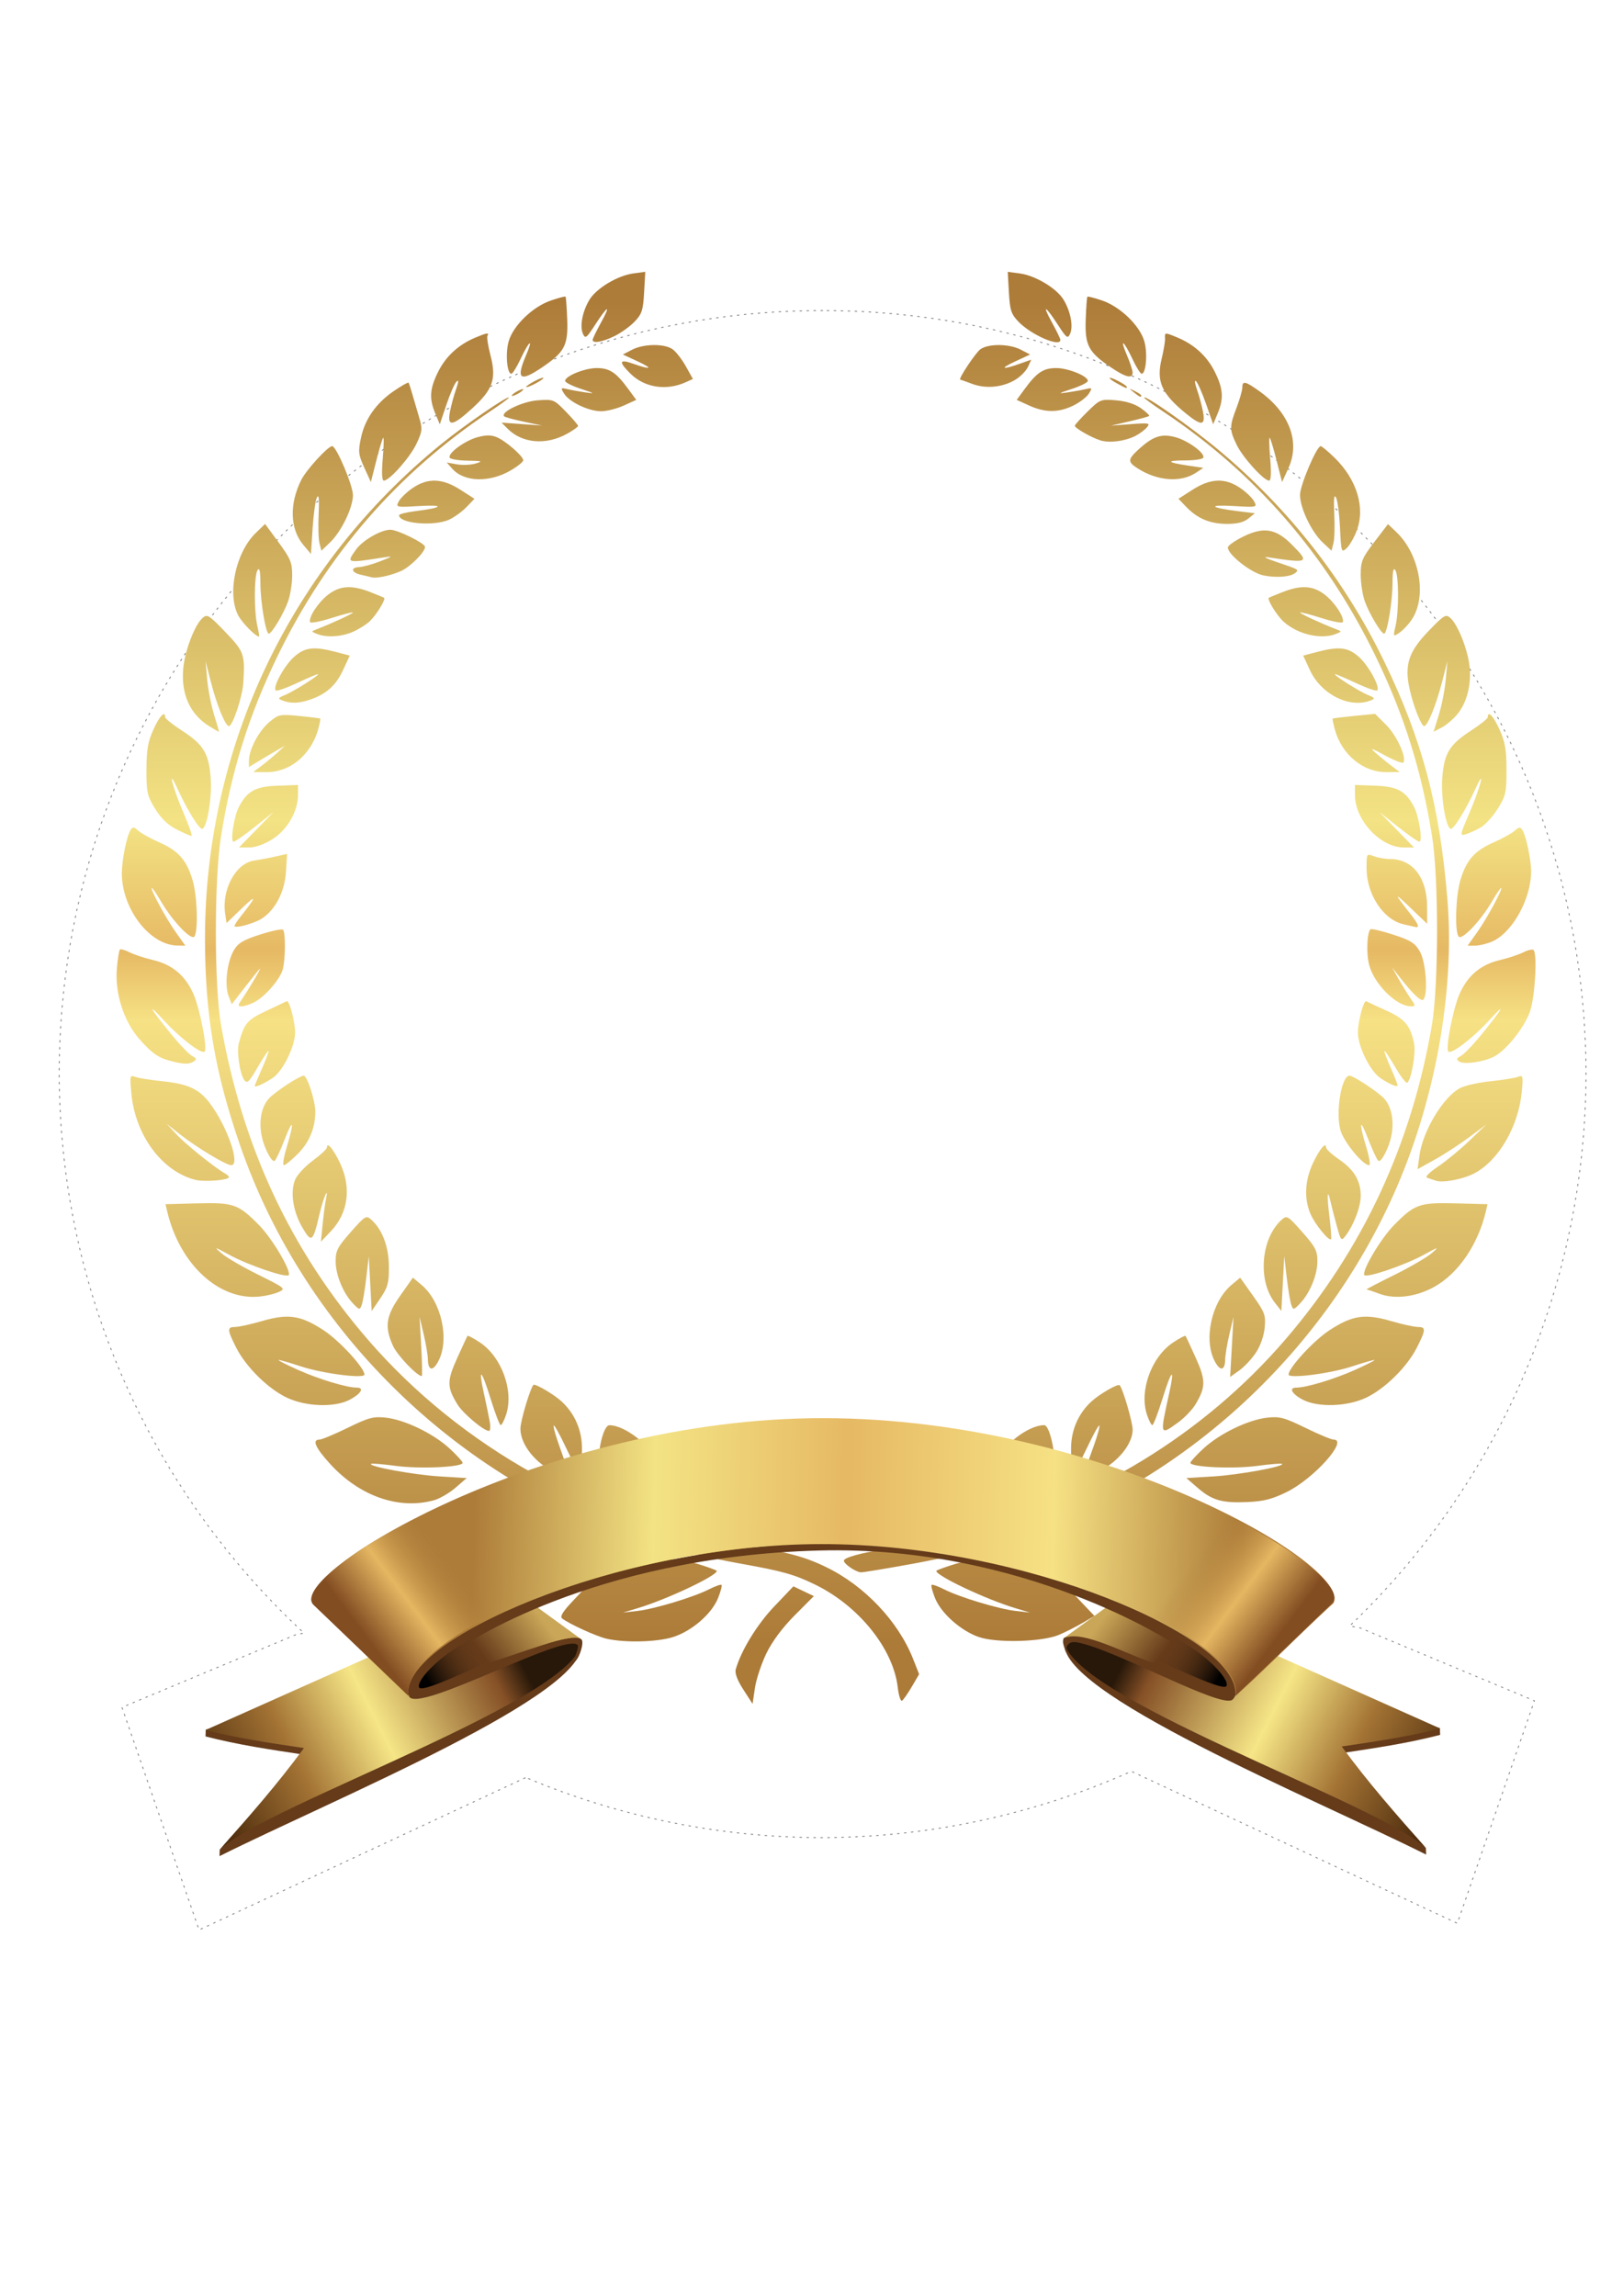 <?xml version="1.0" encoding="UTF-8"?>
<svg width="210mm" height="297mm" version="1.1" viewBox="0 0 744.09 1052.4" xmlns="http://www.w3.org/2000/svg" xmlns:xlink="http://www.w3.org/1999/xlink">
<defs>
<linearGradient id="c">
<stop offset="0"/>
<stop stop-color="#653b1a" stop-opacity="0" offset="1"/>
</linearGradient>
<linearGradient id="d">
<stop stop-color="#653b1a" offset="0"/>
<stop stop-color="#caa758" offset="1"/>
</linearGradient>
<linearGradient id="a">
<stop stop-color="#834d22" offset="0"/>
<stop stop-color="#e5b762" offset=".484"/>
<stop stop-color="#ad7c39" stop-opacity="0" offset="1"/>
</linearGradient>
<linearGradient id="b">
<stop stop-color="#502e0e" offset="0"/>
<stop stop-color="#a37334" offset=".275"/>
<stop stop-color="#f6e687" offset=".54"/>
<stop stop-color="#855026" offset=".909"/>
<stop stop-color="#281809" offset="1"/>
</linearGradient>
<linearGradient id="h" x1="-1175.7" x2="-322.86" y1="900.93" y2="922.36" gradientTransform="matrix(.413 0 0 .413 702.66 337.8)" gradientUnits="userSpaceOnUse">
<stop stop-color="#ad7c39" offset="0"/>
<stop stop-color="#f3e384" offset=".233"/>
<stop stop-color="#e6b964" offset=".484"/>
<stop stop-color="#f6e184" offset=".754"/>
<stop stop-color="#ac7b38" offset="1"/>
</linearGradient>
<linearGradient id="g" x1="-1292" x2="-1191" y1="1002.9" y2="927.1" gradientTransform="matrix(.413 0 0 .413 702.66 337.8)" gradientUnits="userSpaceOnUse" xlink:href="#a"/>
<linearGradient id="f" x1="-101.02" x2="-436.39" y1="1223.1" y2="1052.4" gradientTransform="matrix(-.413 0 0 .413 64.086 337.8)" gradientUnits="userSpaceOnUse" xlink:href="#b"/>
<linearGradient id="e" x1="-551.43" x2="-551.43" y1="-341.92" y2="1143.8" gradientTransform="matrix(.413 0 0 .413 705.52 279.94)" gradientUnits="userSpaceOnUse">
<stop stop-color="#ad7c39" offset="0"/>
<stop stop-color="#f3e384" offset=".387"/>
<stop stop-color="#e6b964" offset=".484"/>
<stop stop-color="#f6e184" offset=".536"/>
<stop stop-color="#ac7b38" offset="1"/>
</linearGradient>
<linearGradient id="n" x1="220.21" x2="245.97" y1="757.15" y2="738.2" gradientUnits="userSpaceOnUse" xlink:href="#d"/>
<linearGradient id="m" x1="196.47" x2="220.72" y1="771.41" y2="756.89" gradientUnits="userSpaceOnUse" xlink:href="#c"/>
<linearGradient id="l" x1="-101.02" x2="-436.39" y1="1223.1" y2="1052.4" gradientTransform="matrix(.413 0 0 .413 690.39 337.08)" gradientUnits="userSpaceOnUse" xlink:href="#b"/>
<linearGradient id="k" x1="220.21" x2="245.97" y1="757.15" y2="738.2" gradientTransform="matrix(-1 0 0 1 754.47 -.714)" gradientUnits="userSpaceOnUse" xlink:href="#d"/>
<linearGradient id="j" x1="-1292" x2="-1191" y1="1002.9" y2="927.1" gradientTransform="matrix(-.413 0 0 .413 51.813 337.08)" gradientUnits="userSpaceOnUse" xlink:href="#a"/>
<linearGradient id="i" x1="196.47" x2="220.72" y1="771.41" y2="756.89" gradientTransform="matrix(-1 0 0 1 754.47 -.714)" gradientUnits="userSpaceOnUse" xlink:href="#c"/>
</defs>
<path d="m495.52 748.38 164.63 43.808 0.106 3.081c-15.045 3.892-29.426 5.974-44.471 8.26 8.986 12.287 28.215 32.474 37.95 43.639 0.071 0.837 0.057 1.876 0.095 2.971-52.255-26.156-170.8-74.759-165.66-97.684z" fill="#653b1a" fill-rule="evenodd"/>
<path d="m577.7 755.47 82.599 36.875c-15.045 3.892-30.09 5.974-45.135 8.26 12.157 16.623 25.402 31.616 38.645 46.61-21.175-20.661-167.21-70.19-166.05-96.224 27.636-18.633 61.052-14.291 72.211-14.2z" fill="url(#l)" fill-rule="evenodd"/>
<path d="m531.74 763.75 53.033-43.437-34.85-14.647-62.124 45.204c9.384-3.079 29.14 8.038 43.942 12.879" fill="url(#k)" fill-rule="evenodd"/>
<path d="m377.14 142.36c-193.3 0-350 156.7-350 350 0.166 97.303 40.83 190.15 112.23 256.25l-3.67 0.709-79.803 33.336 9.283 26.788 8.509 24.555 8.942 25.805 8.621 24.878 149.5-69.701-0.25-0.402c43.219 18.332 89.685 27.782 136.63 27.787 48.793-0.149 97.015-10.499 141.57-30.385l149.44 69.67 35.355-102.03-79.803-33.336-4.883-0.943c69.135-65.999 108.27-157.4 108.32-252.98 0-193.3-156.7-350-350-350z" color="#000000" color-rendering="auto" fill="none" image-rendering="auto" shape-rendering="auto" solid-color="#000000" stroke="#808080" stroke-dasharray="0.8,2.4" stroke-linecap="round" stroke-linejoin="round" stroke-width=".4" style="isolation:auto;mix-blend-mode:normal"/>
<path d="m258.95 749.09-164.63 43.808-0.106 3.081c15.045 3.892 29.426 5.974 44.471 8.26-8.986 12.287-28.215 32.474-37.95 43.639-0.071 0.837-0.057 1.876-0.095 2.971 52.255-26.156 170.8-74.759 165.66-97.684z" fill="#653b1a" fill-rule="evenodd"/>
<path d="m176.78 756.19-82.599 36.875c15.045 3.892 30.09 5.974 45.135 8.26-12.157 16.623-25.402 31.616-38.645 46.61 21.175-20.661 167.21-70.19 166.05-96.224-27.636-18.633-61.052-14.291-72.211-14.2z" fill="url(#f)" fill-rule="evenodd"/>
<path d="m222.74 764.47-53.033-43.437 34.85-14.647 62.124 45.204c-9.384-3.079-29.14 8.038-43.942 12.879" fill="url(#n)" fill-rule="evenodd"/>
<path d="m351.37 757.89c2.679-5.507 7.349-11.781 12.97-17.422l8.784-8.816-4.691-2.237-4.691-2.237-8.773 9.2c-7.897 8.281-15.251 20.305-17.65 28.857-0.495 1.765 0.719 5.003 3.473 9.268l4.234 6.556 1.079-7.282c0.593-4.005 2.962-11.155 5.265-15.889zm66.65 15.306 3.365-5.742-2.743-6.959c-6.834-17.337-22.367-33.71-40.052-42.217-10.461-5.032-17.976-6.948-42.022-10.713-63.786-9.988-125.3-44.207-167.79-93.334-35.518-41.068-57.641-88.414-67.46-144.38-3.155-17.984-3.156-66.786 0-86.487 4.852-30.304 12.861-55.773 26.079-82.933 22.526-46.288 55.02-83.693 96.962-111.62 4.915-3.273 8.937-6.196 8.937-6.496 0-1.384-20.171 12.449-31.115 21.339-68.738 55.834-108.22 138.48-108.21 226.53 0 34.775 4.483 61.223 16.053 94.748 30.01 86.957 102.48 156.48 190.8 183.05 8.374 2.519 25.653 6.449 38.397 8.733 19.668 3.525 24.872 4.981 34.425 9.633 20.056 9.768 35.842 29.352 37.94 47.068 0.45 3.798 1.325 6.593 1.946 6.209 0.62-0.383 2.642-3.281 4.493-6.439zm-109.34-22.811c8.579-2.771 17.648-10.639 20.511-17.796 1.207-3.016 1.929-5.748 1.605-6.072-0.324-0.324-2.881 0.575-5.683 1.999-7.175 3.645-25.047 9.044-32.898 9.939l-6.62 0.754 6.62-1.975c13.342-3.981 36.411-14.84 36.411-17.139 0-0.272-3.936-1.711-8.746-3.197-9.776-3.019-28.138-3.658-36.713-1.277-3.121 0.867-6.945 3.489-9.93 6.81-2.67 2.97-7.599 8.29-10.952 11.821-4.149 4.368-5.63 6.794-4.634 7.59 3.094 2.474 15.581 8.197 20.325 9.315 8.38 1.975 23.366 1.599 30.704-0.771zm176.85-0.982c2.913-1.235 7.759-3.687 10.769-5.451l5.473-3.206-6.135-6.458c-3.374-3.552-8.319-8.888-10.99-11.858-2.985-3.321-6.809-5.944-9.93-6.81-8.575-2.381-26.937-1.742-36.713 1.277-4.81 1.486-8.746 2.924-8.746 3.197 0 2.3 23.069 13.159 36.411 17.139l6.62 1.975-6.62-0.754c-7.851-0.894-25.724-6.294-32.898-9.939-2.801-1.423-5.359-2.323-5.683-1.999-0.324 0.324 0.398 3.057 1.605 6.072 2.77 6.922 11.813 14.959 20.043 17.811 8.204 2.844 29.065 2.278 36.794-0.998zm-230.46-27.227c6.174-2.989 15.506-13.428 12.808-14.327-0.727-0.242-3.592 0.229-6.366 1.047-2.774 0.818-12.79 1.713-22.257 1.988-14.923 0.434-16.068 0.33-8.606-0.782 21.918-3.267 35.749-6.816 35.749-9.174 0-1.614-15.923-9.489-22.996-11.372-9.141-2.434-19.901-2.308-25.066 0.294-2.33 1.174-6.919 4.357-10.196 7.073-3.277 2.716-7.666 5.83-9.753 6.92l-3.795 1.982 4.817 4.678c5.572 5.412 17.998 12.355 25.438 14.214 8.499 2.124 23.128 0.894 30.224-2.542zm288.63-1.851c5.219-2.579 11.762-6.897 14.54-9.595l5.05-4.905-3.795-1.982c-2.087-1.09-6.476-4.204-9.753-6.92-11.663-9.667-19.398-11.252-35.032-7.18-7.823 2.038-23.226 9.455-23.226 11.185 0 2.394 15.219 6.256 35.749 9.072l8.606 1.18-11.916 0.177c-10.878 0.161-18.637-0.651-30.98-3.244l-4.499-0.945 2.513 4.33c5.901 10.17 16.929 14.896 32.814 14.064 8.622-0.452 12.093-1.363 19.93-5.237zm-124.5-3.63c12.448-2.267 29.484-6.184 37.859-8.703 79.762-23.996 146.82-82.961 181.47-159.57 19.183-42.413 28.556-93.226 25.086-135.99-3.477-42.859-11.586-73.368-29.073-109.38-18.084-37.239-43.729-69.961-75.869-96.806-12.344-10.31-34.085-25.572-34.085-23.927 0 0.3 4.022 3.224 8.937 6.496 41.942 27.923 74.436 65.328 96.962 111.62 13.215 27.154 21.219 52.605 26.082 82.933 3.082 19.222 3.04 68.188-0.074 86.487-9.342 54.89-31.874 103.18-67.363 144.38-37.244 43.233-88.684 74.622-145.21 88.608-11.86 2.935-16.372 3.793-38.501 7.33-11.172 1.785-18.537 3.872-18.537 5.252 0 1.489 5.507 5.24 7.821 5.326 1.024 0.038 12.047-1.786 24.495-4.053zm-77.333-15.165c0-0.877-5.016-7.769-12.463-17.124-5.048-6.342-5.084-6.453-0.861-2.648 2.425 2.185 7.141 6.855 10.482 10.379 3.34 3.524 6.296 5.741 6.567 4.927 0.271-0.814-0.212-4.42-1.074-8.012-2.878-11.997-13.176-20.756-27.146-23.088l-5.296-0.884 0.362 10.325c0.199 5.679 0.65 11.639 1.003 13.244 0.78 3.548 8.094 9.33 14.852 11.742 5.035 1.797 13.574 2.513 13.574 1.139zm93.255-3.761c8.588-5.033 9.286-6.443 10.02-20.243l0.662-12.444-5.296 0.873c-15.589 2.569-25.871 12.319-27.834 26.395l-0.923 6.62 9.744-9.569c12.689-12.462 13.269-12.876 6.988-4.995-7.863 9.865-12.47 16.259-12.47 17.309 0 2.01 13.814-0.843 19.109-3.946zm-140.92-17.666c-7.429-13.993-6.384-14.026 3.038-0.097 3.289 4.862 6.334 8.487 6.766 8.055 1.522-1.522 0.762-11.079-1.268-15.944-3.729-8.941-15.836-18.697-23.325-18.796-2.469-0.033-5.075 9.482-5.075 18.527 0 9.545 11.957 19.365 25.606 21.03 0.611 0.075-1.973-5.674-5.743-12.774zm176.89 8.566c7.094-3.7 12.444-10.933 12.444-16.823 0-8.391-2.622-18.556-4.786-18.556-7.287 0-19.084 9.108-23.151 17.875-2.402 5.177-3.493 17.937-1.522 17.811 0.546-0.035 3.024-3.272 5.507-7.194 8.719-13.773 10.86-14.74 4.101-1.853l-6.68 12.736 4.991-0.927c2.745-0.51 6.839-1.891 9.097-3.069zm-272.11-0.962c2.611-0.725 7.049-3.308 9.862-5.741l5.115-4.422-12.51-0.763c-11.666-0.712-32.564-4.54-31.36-5.744 0.295-0.295 5.452 0.126 11.46 0.934 10.97 1.476 30.56 0.571 30.56-1.412 0-0.573-2.723-3.553-6.051-6.62-7.386-6.808-20.479-13.13-29.188-14.094-5.664-0.627-7.837-0.046-17.49 4.675-6.062 2.965-11.871 5.391-12.909 5.391-3.54 0-1.895 3.75 4.909 11.195 13.507 14.779 31.532 21.064 47.602 16.6zm390.98-3.785c12.48-6.144 28.437-24.011 21.444-24.011-1.038 0-6.847-2.426-12.909-5.391-9.652-4.721-11.825-5.302-17.49-4.675-8.709 0.964-21.802 7.286-29.188 14.094-3.328 3.068-6.051 6.047-6.051 6.62 0 1.983 19.589 2.889 30.56 1.412 6.008-0.809 11.166-1.229 11.461-0.934 1.204 1.204-19.694 5.032-31.36 5.744l-12.51 0.763 5.15 4.452c6.679 5.774 11.147 7.055 22.81 6.543 7.504-0.329 11.392-1.322 18.085-4.617zm-329.61-9.777c-0.506-1.639-2.306-6.83-3.999-11.537-1.694-4.707-2.817-8.821-2.495-9.142 0.322-0.322 2.899 4.34 5.728 10.358 5.697 12.121 7.252 12.155 7.234 0.16-0.012-8.357-3.272-15.923-9.246-21.465-3.282-3.044-11.09-7.764-12.843-7.764-1.149 0-6.146 16.41-6.146 20.184 0 7.406 7.206 16.265 16.551 20.347 5.543 2.421 6.268 2.263 5.217-1.14zm247.66-2.139c6.697-4.552 11.274-11.306 11.274-16.639 0-3.438-4.521-18.904-5.957-20.379-0.81-0.831-9.317 4.085-13.032 7.531-5.975 5.542-9.234 13.108-9.246 21.465-0.018 11.995 1.537 11.961 7.234-0.16 2.829-6.019 5.407-10.68 5.728-10.358 0.321 0.322-0.801 4.436-2.495 9.142-5.468 15.194-5.428 14.9-1.892 13.88 1.71-0.493 5.484-2.511 8.386-4.483zm-283.5-20.369c-0.423-2.367-1.612-8.115-2.641-12.773-2.778-12.571-1.185-11.344 3.059 2.357 2.05 6.617 4.128 12.04 4.618 12.051 0.49 0.011 1.606-2.147 2.48-4.796 3.615-10.953-2.054-26.509-12.077-33.142-2.888-1.911-5.419-3.238-5.626-2.949-0.207 0.289-2.339 4.87-4.737 10.18-4.747 10.511-4.726 13.331 0.16 21.256 2.57 4.168 12.045 12.121 14.441 12.121 0.601 0 0.746-1.936 0.323-4.303zm315.57 0.458c2.92-2.115 6.508-5.839 7.973-8.275 4.798-7.978 4.82-11.079 0.151-21.422-2.356-5.219-4.453-9.725-4.66-10.014s-2.739 1.039-5.626 2.949c-10.023 6.633-15.692 22.189-12.077 33.142 0.874 2.649 1.99 4.808 2.48 4.796 0.49-0.011 2.568-5.434 4.618-12.051 4.245-13.701 5.837-14.928 3.059-2.357-4.274 19.341-4.288 19.295 4.083 13.231zm-379.67-10.507c5.204-2.791 6.727-5.508 3.087-5.508-4.569 0-17.276-3.837-26.781-8.087-5.179-2.316-9.254-4.369-9.055-4.562 0.199-0.194 4.83 1.125 10.291 2.93 9.931 3.282 29.129 5.748 29.129 3.742 0-3.104-11.528-15.611-18.721-20.311-10.514-6.87-16.245-7.724-28.278-4.217-5.095 1.485-10.607 2.7-12.247 2.7-3.805 0-3.748 1.226 0.437 9.485 4.515 8.909 14.757 18.982 23.388 23 8.828 4.11 21.928 4.487 28.752 0.828zm465.79-0.828c8.631-4.018 18.873-14.091 23.388-23 4.185-8.259 4.242-9.485 0.437-9.485-1.641 0-7.152-1.215-12.247-2.7-12.033-3.508-17.764-2.653-28.278 4.217-7.192 4.7-18.721 17.207-18.721 20.311 0 2.006 19.198-0.46 29.129-3.742 5.462-1.805 10.093-3.123 10.291-2.93 0.199 0.194-3.876 2.247-9.055 4.562-9.505 4.25-22.212 8.087-26.781 8.087-3.715 0-2.054 2.998 3.115 5.625 6.929 3.521 20.058 3.09 28.723-0.945zm-433.1-23.548-0.754-13.571 1.877 7.944c1.032 4.369 1.903 9.548 1.935 11.507 0.086 5.328 2.304 5.686 4.849 0.783 5.165-9.95 1.352-27.198-7.695-34.811l-4.021-3.384-5.806 8.245c-6.595 9.366-7.295 14.252-3.3 23.048 1.97 4.337 11 13.809 13.165 13.809 0.277 0 0.164-6.107-0.25-13.571zm382.73 2.801c2.05-3.099 3.658-7.7 3.997-11.44 0.516-5.703 0.044-6.992-5.341-14.574l-5.908-8.318-4.021 3.384c-9.047 7.613-12.86 24.861-7.695 34.811 2.545 4.902 4.763 4.544 4.849-0.783 0.032-1.96 0.902-7.138 1.935-11.507l1.877-7.944-0.768 13.774-0.768 13.774 4.207-2.995c2.314-1.647 5.75-5.328 7.637-8.179zm-407.92-34.247 1.159-9.93 0.662 12.578 0.662 12.578 3.972-5.862c3.437-5.071 3.966-7.035 3.923-14.564-0.051-9.081-3.024-16.978-8.085-21.483-2.33-2.073-2.821-1.776-9.409 5.692-6.056 6.864-6.947 8.596-6.922 13.442 0.033 6.289 3.474 14.615 7.987 19.326 2.876 3.002 3.087 3.038 3.965 0.662 0.51-1.38 1.449-6.978 2.087-12.44zm422.04 0c0.638 5.462 1.577 11.06 2.087 12.44 0.877 2.376 1.089 2.34 3.965-0.662 4.513-4.711 7.954-13.037 7.987-19.326 0.026-4.846-0.866-6.577-6.922-13.442-6.588-7.468-7.08-7.765-9.409-5.692-9.557 8.504-11.167 27.87-3.165 38.074l2.975 3.793 0.662-12.557 0.662-12.557zm-462.15 6.482c3.308-1.507 2.996-1.769-9.431-7.927-7.068-3.502-14.639-7.911-16.824-9.798-3.682-3.179-3.411-3.124 3.705 0.758 8.823 4.814 26.552 10.792 27.153 9.156 0.889-2.422-7.79-16.921-13.71-22.905-9.515-9.617-11.611-10.349-28.365-9.91l-14.472 0.379 0.783 3.31c5.741 24.264 23.746 40.889 42.281 39.039 3.002-0.3 6.998-1.246 8.879-2.103zm529.84-2.393c10.991-6.146 19.978-19.31 23.582-34.542l0.783-3.31-14.472-0.379c-16.754-0.439-18.85 0.293-28.365 9.91-5.921 5.984-14.6 20.484-13.71 22.905 0.601 1.636 18.33-4.343 27.153-9.156 7.116-3.882 7.387-3.938 3.705-0.758-2.185 1.886-9.926 6.379-17.203 9.984-7.277 3.605-12.937 6.563-12.578 6.574 0.359 0.011 3.036 0.908 5.949 1.994 7.156 2.667 16.848 1.426 25.157-3.22zm-511.19-33.198c1.816-7.783 4.424-13.689 2.932-6.637-0.385 1.819-1.053 6.882-1.483 11.252l-0.784 7.944 4.589-4.84c7.911-8.344 9.48-19.832 4.244-31.078-2.989-6.419-6.081-10.134-6.081-7.304 0 0.709-2.905 3.422-6.457 6.029-3.551 2.607-7.202 6.54-8.114 8.741-2.334 5.635-0.976 14.627 3.314 21.949 4.232 7.222 4.854 6.742 7.839-6.055zm463.07 1.15c-1.236-10.086-0.981-13.631 0.5-6.954 0.463 2.089 1.74 7.063 2.838 11.054 1.892 6.879 2.1 7.12 4.001 4.634 3.791-4.958 6.954-13.223 6.983-18.245 0.04-6.981-2.924-12.015-9.903-16.817-3.276-2.254-5.957-4.701-5.957-5.437 0-2.874-3.071 0.79-6.081 7.255-3.665 7.872-4.065 16.026-1.131 23.051 1.949 4.665 8.466 12.716 9.476 11.706 0.259-0.259-0.068-4.87-0.727-10.248zm-504.68-17.971c0.358-0.336-0.31-1.148-1.484-1.805-4.827-2.701-18.012-13.283-22.338-17.927l-4.634-4.975 5.958 4.728c7.542 5.984 21.278 14.264 23.671 14.269 4.385 8e-3 -1.892-18.019-9.955-28.59-4.857-6.368-9.95-8.697-21.647-9.896-5.469-0.561-11.081-1.466-12.472-2.011-2.379-0.932-2.481-0.476-1.723 7.648 1.793 19.199 14.087 35.747 29.409 39.588 3.78 0.947 13.833 0.269 15.215-1.027zm570.84-1.839c11.231-5.691 20.513-21.512 22.013-37.521 0.685-7.306 0.564-7.767-1.787-6.846-1.386 0.543-6.995 1.446-12.464 2.007-5.469 0.561-11.776 1.968-14.017 3.127-7.638 3.95-17.09 19.602-18.632 30.855l-0.867 6.327 7.827-4.348c4.305-2.391 11.402-7.004 15.771-10.251l7.944-5.903-7.7 7.379c-4.235 4.058-10.747 9.431-14.472 11.94-4.32 2.909-6.087 4.781-4.878 5.168 1.042 0.334 2.788 0.919 3.88 1.3 3.146 1.096 12.138-0.577 17.382-3.234zm-539.14-9.079c5.257-5.257 8.009-11.905 8.023-19.38 0.011-4.844-3.746-16.455-5.321-16.455-1.582 0-10.064 5.358-14.845 9.377-5.573 4.685-6.612 15.027-2.453 24.427 1.743 3.94 3.297 5.916 4.058 5.156 0.678-0.678 2.72-5.103 4.54-9.835 3.926-10.21 4.458-8.055 0.9 3.645-1.384 4.551-1.975 8.275-1.314 8.275 0.661 0 3.547-2.345 6.413-5.21zm489.87-3.065c-3.558-11.7-3.026-13.855 0.9-3.645 1.819 4.731 3.862 9.157 4.54 9.835 0.76 0.76 2.315-1.215 4.058-5.156 4.158-9.4 3.119-19.742-2.453-24.427-4.665-3.921-13.25-9.377-14.757-9.377-3.663 0-6.427 16.514-4.166 24.896 1.444 5.352 10.264 16.15 13.192 16.15 0.661 0 0.07-3.724-1.314-8.275zm-501.22-31.861c4.568-3.169 10.077-14.419 10.095-20.616 0.015-5.015-2.655-15.005-3.849-14.401-0.425 0.215-4.686 2.231-9.47 4.479-8.692 4.086-9.883 5.489-12.482 14.716-1.062 3.768 0.462 14.141 2.484 16.905 1.316 1.8 2.221 0.945 6.134-5.803 2.524-4.353 4.77-7.734 4.991-7.513 0.221 0.221-1.113 3.827-2.965 8.013-1.851 4.186-3.366 7.817-3.366 8.067 0 0.887 4.686-1.252 8.428-3.848zm512.54-4.181c-1.861-4.208-3.203-7.831-2.982-8.052 0.221-0.221 2.433 3.103 4.917 7.385 2.483 4.282 4.949 7.518 5.48 7.19 1.883-1.164 4.1-13.794 3.175-18.089-1.792-8.321-4.163-11.105-12.796-15.029-4.591-2.086-8.694-3.982-9.119-4.213-1.188-0.646-3.863 9.343-3.849 14.372 0.018 6.186 5.52 17.438 10.095 20.643 3.681 2.579 7.404 4.286 8.115 3.72 0.192-0.152-1.174-3.72-3.035-7.928zm-548.93-3.227c1.479-0.937 1.325-1.434-0.794-2.568-1.445-0.773-5.9-5.455-9.9-10.404-9.797-12.121-10.999-14.584-2.731-5.596 7.315 7.951 17.079 15.384 18.432 14.031 1.376-1.376-2.088-19.31-5.066-26.234-3.655-8.496-9.713-13.635-18.514-15.704-3.902-0.918-8.789-2.526-10.859-3.574-2.07-1.048-4.059-1.611-4.419-1.251-0.36 0.36-0.978 4.214-1.372 8.565-1.023 11.278 3.116 24.301 10.325 32.49 5.873 6.672 8.897 8.716 15.12 10.217 5.603 1.352 7.677 1.358 9.778 0.028zm596.15-2.22c5.657-2.894 14.065-13.478 16.561-20.847 2.276-6.721 3.38-26.226 1.585-28.021-0.477-0.477-2.561-0.01-4.631 1.039-2.07 1.048-6.957 2.657-10.859 3.574-8.801 2.069-14.859 7.208-18.514 15.704-2.978 6.924-6.442 24.858-5.066 26.234 1.353 1.353 11.117-6.08 18.432-14.031 8.268-8.988 7.066-6.525-2.731 5.596-4 4.949-8.455 9.63-9.9 10.404-2.127 1.138-2.278 1.634-0.794 2.602 2.228 1.453 11.135 0.191 15.916-2.255zm-568.32-24.977c4.889-2.528 11.758-10.451 12.995-14.987 1.244-4.565 1.335-17.002 0.133-18.204-0.498-0.498-5.245 0.495-10.549 2.207-7.836 2.529-10.095 3.895-12.051 7.288-3.086 5.353-4.301 15.917-2.396 20.834l1.482 3.825 6.044-7.797c3.324-4.288 6.39-8.095 6.813-8.459 0.983-0.846-4.668 8.79-7.958 13.571-2.205 3.204-2.249 3.641-0.364 3.641 1.178 0 3.811-0.863 5.852-1.918zm530.07-1.723c-1.378-2.003-3.853-6.024-5.5-8.937l-2.995-5.296 3.093 3.97c6.46 8.292 10.194 11.879 11.259 10.814 2.275-2.275 1.192-17.255-1.595-22.066-2.27-3.919-4.173-5.114-12.328-7.747-5.304-1.712-9.953-2.804-10.33-2.426-1.607 1.607-1.939 11.312-0.562 16.427 2.378 8.831 12.515 18.884 19.056 18.898 2.303 5e-3 2.299-0.153-0.098-3.636zm-566.2-30.453c-4.437-6.234-11.968-20.192-10.894-20.192 0.307 0 2.195 2.793 4.195 6.206 5.35 9.129 13.998 18.158 15.35 16.027 1.79-2.822 1.264-18.636-0.858-25.782-2.724-9.172-6.477-13.454-15.133-17.266-4.058-1.787-8.457-4.216-9.776-5.398-2.079-1.863-2.558-1.891-3.598-0.215-1.736 2.797-3.934 13.813-3.934 19.721 0 16.329 12.787 32.955 25.486 33.136l3.639 0.052-4.476-6.289zm603.4 4.475c9.354-3.908 18.083-19.501 18.083-32.302 0-5.126-2.315-16.186-3.934-18.793-1.04-1.676-1.52-1.647-3.598 0.215-1.319 1.182-5.718 3.611-9.776 5.398-8.657 3.812-12.41 8.094-15.133 17.266-2.122 7.146-2.648 22.96-0.858 25.782 1.352 2.131 10-6.897 15.35-16.027 2-3.413 3.888-6.206 4.195-6.206 1.074 0-6.456 13.957-10.894 20.192l-4.477 6.289h3.35c1.843 0 5.304-0.816 7.691-1.814zm-563.8-10.664c6.183-4.051 10.406-12.239 10.983-21.294l0.529-8.307-5.11 1.163c-2.811 0.64-7.333 1.493-10.05 1.896-8.371 1.242-14.87 13.192-13.235 24.337l0.636 4.331 7.321-7.071c6.76-6.529 6.408-5.012-0.97 4.183-1.461 1.821-2.669 3.694-2.685 4.164-0.048 1.385 9.018-1.066 12.581-3.401zm526.27-2.418c-7.468-9.517-7.409-9.859 0.404-2.362l7.541 7.237-0.022-7.899c-0.036-13.204-6.606-21.735-16.774-21.782-2.319-0.011-5.745-0.601-7.613-1.311-3.379-1.285-3.396-1.256-3.367 5.627 0.05 11.947 7.742 23.547 16.955 25.571 1.946 0.428 4.135 0.942 4.863 1.142 2.777 0.765 2.283-0.783-1.987-6.224zm-521.46-33.943c6.833-4.333 11.704-12.736 11.704-20.189v-4.639l-9.428 0.341c-10.086 0.365-13.906 2.477-17.713 9.79-2.241 4.306-3.993 15.871-2.403 15.871 0.665 0 5.053-3.052 9.75-6.783l8.54-6.783-15.806 16.214h4.664c2.867 0 6.986-1.472 10.691-3.822zm515.46-4.285-7.903-8.107 8.54 6.783c4.697 3.731 9.084 6.783 9.75 6.783 1.589 0-0.162-11.566-2.403-15.871-3.807-7.313-7.627-9.424-17.713-9.79l-9.428-0.341v4.639c0 11.48 11.688 24.011 22.396 24.011h4.664zm-556.12-7.45c-5.179-12.059-7.732-21.949-2.979-11.54 4.657 10.2 10.348 19.296 11.591 18.528 2.245-1.387 4.349-14.462 3.727-23.158-0.81-11.317-3.271-15.419-13.051-21.752-4.306-2.788-7.83-5.6-7.83-6.248 0-3.247-2.661-0.422-5.437 5.773-2.478 5.529-3.121 9.275-3.142 18.309-0.024 10.329 0.335 11.949 3.961 17.875 2.745 4.486 5.824 7.445 9.88 9.495 3.241 1.639 6.296 2.979 6.79 2.979s-1.085-4.618-3.509-10.261zm594.54 6.417c2.175-1.233 5.75-5.146 7.944-8.695 3.633-5.876 3.986-7.466 3.962-17.81-0.021-9.034-0.664-12.78-3.142-18.309-2.776-6.195-5.437-9.02-5.437-5.773 0 0.648-3.523 3.46-7.83 6.248-9.78 6.332-12.241 10.434-13.051 21.752-0.622 8.695 1.482 21.77 3.727 23.158 1.243 0.768 6.934-8.328 11.591-18.528 4.764-10.434 2.193-0.504-3.001 11.59-4.224 9.836-4.297 10.272-1.573 9.46 1.57-0.468 4.635-1.86 6.81-3.093zm-545.53-28.306c5.907-3.346 10.628-9.585 12.568-16.609 0.716-2.594 1.169-4.848 1.007-5.009-0.162-0.161-4.492-0.707-9.621-1.212-8.925-0.879-9.517-0.757-13.76 2.812-4.757 4.003-9.276 12.495-9.324 17.52l-0.03 3.087 4.965-3.007c2.731-1.654 6.455-3.856 8.275-4.893l3.31-1.887-3.428 3.13c-1.885 1.722-5.162 4.438-7.282 6.036l-3.854 2.906 5.958 0.052c3.816 0.033 7.849-1.019 11.215-2.926zm504.62-0.032c-2.12-1.598-5.397-4.275-7.282-5.948-2.748-2.439-1.906-2.21 4.246 1.153 4.22 2.308 8.04 3.83 8.488 3.382 1.848-1.848-2.856-12.333-7.711-17.187l-5.168-5.168-9.585 0.944c-5.272 0.519-9.718 1.076-9.88 1.237-0.162 0.161 0.291 2.416 1.007 5.009 3.196 11.576 13 19.629 23.783 19.535l5.958-0.052-3.854-2.906zm-539.72-23.282c-1.335-4.289-2.766-11.588-3.179-16.22l-0.753-8.422 2.474 9.641c2.712 10.57 6.63 20.15 8.241 20.15 1.717 0 6.206-13.516 6.597-19.861 0.809-13.138 0.402-14.289-8.244-23.293-7.566-7.879-8.331-8.347-10.47-6.411-3.636 3.291-8.083 14.956-8.827 23.153-1.073 11.835 3.149 21.089 12.115 26.557 2.249 1.372 4.176 2.496 4.282 2.499 0.106 2e-3 -0.9-3.504-2.235-7.793zm569.86-0.159c4.465-5.306 6.615-13.529 5.749-21.985-0.784-7.65-5.307-19.137-8.771-22.272-2.139-1.936-2.891-1.482-10.271 6.205-8.994 9.366-10.912 15.426-8.412 26.579 1.714 7.647 5.314 16.781 6.615 16.781 1.566 0 5.511-9.704 8.192-20.15l2.474-9.641-0.753 8.422c-0.414 4.632-1.838 11.911-3.166 16.174l-2.413 7.753 3.662-1.893c2.014-1.041 5.206-3.729 7.095-5.973zm-525.98-6.81c7.511-2.548 11.935-6.484 15.195-13.519l3.105-6.703-6.238-1.646c-10.127-2.672-14.239-2.213-19.202 2.144-4.477 3.931-9.989 13.965-8.493 15.461 0.442 0.442 4.773-1.054 9.624-3.324 4.851-2.27 9.2-4.125 9.665-4.122 1.425 0.01-10.75 7.758-14.874 9.466-3.453 1.43-3.603 1.716-1.363 2.595 3.731 1.464 7.54 1.357 12.581-0.353zm486.32 0.353c2.24-0.879 2.09-1.165-1.363-2.595-4.124-1.708-16.299-9.457-14.874-9.466 0.464-2e-3 4.814 1.852 9.665 4.122 4.851 2.27 9.182 3.766 9.624 3.324 1.496-1.496-4.016-11.529-8.493-15.461-4.963-4.357-9.075-4.816-19.202-2.144l-6.238 1.646 3.105 6.703c5.145 11.105 18.204 17.627 27.776 13.872zm-510.4-34.245c-1.554-6.691-1.485-23.023 0.108-25.488 0.906-1.403 1.289 0.379 1.304 6.068 0.021 8.457 2.459 23.072 3.844 23.044 1.378-0.028 6.896-9.28 8.867-14.868 1.03-2.92 1.873-8.278 1.873-11.906 0-5.775-0.775-7.653-6.219-15.067l-6.219-8.47-4.285 4.154c-9.191 8.908-13.217 27.857-8.027 37.782 1.759 3.363 8.011 9.716 9.563 9.716 0.189 0-0.175-2.234-0.809-4.965zm43.495 2.916c2.697-1.127 6.31-3.361 8.027-4.965 3.013-2.813 7.489-10.104 6.61-10.768-0.236-0.178-3.11-1.372-6.387-2.652-8.446-3.301-13.795-2.975-19.232 1.172-4.532 3.457-9.127 10.425-8.322 12.62 0.226 0.617 4.731-0.253 10.011-1.934 5.28-1.681 9.599-2.789 9.599-2.463 0 0.531-9.643 4.991-16.551 7.654-2.648 1.021-2.648 1.021 0 2.11 4.258 1.751 10.966 1.431 16.244-0.774zm451.14 0.774c2.648-1.089 2.648-1.089 0-2.11-6.908-2.664-16.551-7.123-16.551-7.654 0-0.326 4.32 0.782 9.599 2.463 5.28 1.681 9.784 2.551 10.011 1.934 0.805-2.195-3.79-9.163-8.322-12.62-5.437-4.147-10.787-4.473-19.232-1.172-3.277 1.281-6.151 2.474-6.387 2.652-0.877 0.663 3.595 7.953 6.602 10.76 6.38 5.957 17.417 8.57 24.28 5.747zm34.575-6.401c7.187-10.517 3.789-30.027-7.017-40.286l-3.799-3.607-6.253 8.184c-5.592 7.319-6.253 8.908-6.253 15.025 0 3.763 0.843 9.23 1.873 12.15 1.972 5.588 7.49 14.84 8.867 14.868 1.385 0.028 3.823-14.587 3.844-23.044 0.015-5.689 0.397-7.471 1.304-6.068 1.601 2.478 1.658 18.81 0.09 25.569-1.151 4.958-1.121 5.013 1.687 3.174 1.572-1.03 4.117-3.715 5.656-5.967zm-463.22-22.442c4.252-1.945 10.908-8.661 10.908-11.007 0-1.662-12.538-7.865-15.897-7.865-4.326 0-12.744 4.864-15.768 9.112-4.491 6.307-4.565 6.288 13.129 3.504 3.96-0.623 3.672-0.357-1.986 1.831-3.641 1.408-7.961 2.607-9.599 2.663-4.173 0.144-3.721 2.537 0.662 3.503 2.003 0.442 4.237 0.978 4.965 1.191 2.184 0.64 8.984-0.828 13.587-2.933zm410.02 0.836c1.59-1.45 1.621-1.432-8.518-4.866-5.138-1.74-6.739-2.629-3.972-2.206 18.583 2.843 19.141 2.533 10.666-5.941-7.24-7.24-12.81-8.142-22.11-3.581-3.901 1.913-7.093 4.173-7.093 5.022 0 3.253 10.524 11.556 16.186 12.771 5.924 1.271 12.736 0.721 14.84-1.198zm-448.64-34.577c0.845-1.511 1.09 0.971 0.754 7.636-0.274 5.431-0.104 11.446 0.378 13.368l0.877 3.494 3.911-3.747c5.209-4.991 10.502-15.87 10.556-21.699 0.041-4.362-7.529-22.323-9.484-22.503-1.803-0.166-11.778 10.687-14.177 15.426-5.558 10.978-5.225 22.526 0.857 29.772l3.561 4.242 0.757-11.875c0.416-6.532 1.32-12.882 2.009-14.113zm476.67 15.369c4.057-10.623 0.098-23.586-10.277-33.655-2.97-2.883-5.776-5.207-6.234-5.165-1.943 0.179-9.524 18.135-9.471 22.432 0.074 6.055 5.255 16.878 10.386 21.696l4.069 3.821 0.877-3.494c0.482-1.922 0.653-7.937 0.378-13.368-0.343-6.801-0.101-9.169 0.779-7.609 0.703 1.245 1.532 7.503 1.843 13.906 0.544 11.205 0.656 11.559 3.001 9.437 1.34-1.212 3.432-4.813 4.649-8.001zm-415.94-5.195c2.373-1.126 5.921-3.724 7.885-5.774l3.571-3.727-6.477-4.156c-8.2-5.262-14.886-5.514-21.793-0.821-2.7 1.835-5.583 4.596-6.408 6.136-1.482 2.769-1.374 2.794 9.559 2.161 11.856-0.686 10.7 0.781-1.836 2.332-4.187 0.518-7.613 1.369-7.613 1.892 0 3.838 16.248 5.213 23.112 1.956zm366.24-0.404 3.027-2.451-7.845-0.968c-12.729-1.57-14.027-3.05-2.068-2.358 10.932 0.633 11.041 0.608 9.559-2.161-0.825-1.541-3.708-4.302-6.408-6.136-6.906-4.693-13.593-4.441-21.793 0.821l-6.477 4.156 3.548 3.704c5.145 5.37 10.891 7.781 18.626 7.815 4.684 0.021 7.748-0.734 9.831-2.421zm-396.63-37.051c0.365-0.365 0.278 3.904-0.194 9.488-0.561 6.633-0.386 10.153 0.504 10.153 2.582 0 11.999-10.644 14.952-16.9 2.627-5.566 2.781-6.866 1.373-11.567-0.873-2.913-2.266-7.679-3.097-10.592-0.83-2.913-1.681-5.541-1.89-5.84-0.209-0.299-3.214 1.391-6.679 3.755-8.211 5.603-13.352 12.92-15.171 21.59-1.317 6.279-1.16 7.661 1.545 13.603l3.011 6.613 2.49-9.819c1.369-5.401 2.789-10.118 3.154-10.484zm58.588 14.883c3.095-1.814 5.627-3.877 5.627-4.584 0-1.845-7.981-8.815-12.087-10.555-2.541-1.077-4.938-1.083-8.877-0.022-5.905 1.59-13.908 7.533-12.724 9.448 0.409 0.662 4.135 1.255 8.279 1.317 6.623 0.1 7.054 0.259 3.563 1.31-2.185 0.658-6.058 0.821-8.606 0.361l-4.634-0.835 2.54 2.855c5.493 6.173 17.07 6.476 26.92 0.705zm314.13 1.096 3.31-2.205-7.196-1.063c-9.664-1.427-10.072-2.338-1.047-2.338 4.084 0 7.759-0.542 8.168-1.203 1.184-1.916-6.819-7.858-12.724-9.448-6.369-1.715-10.168-0.485-16.661 5.394-5.175 4.686-5.308 5.862-0.981 8.697 9.173 6.011 20.054 6.879 27.131 2.166zm33.955-6.49c-0.472-5.584-0.559-9.854-0.194-9.488 0.366 0.365 1.785 5.083 3.154 10.484l2.49 9.819 2.947-6.467c5.428-11.914 0.444-25.243-13.091-35.009-6.664-4.808-8.076-5.138-8.077-1.886-4.1e-4 1.274-1.192 5.452-2.648 9.283-3.302 8.687-3.295 10.06 0.084 17.038 2.801 5.785 12.394 16.38 14.832 16.38 0.89 0 1.065-3.52 0.504-10.153zm-322.27-11.389c2.731-1.528 4.965-3.122 4.965-3.542 0-0.42-2.512-3.351-5.583-6.515-5.477-5.643-5.723-5.742-12.996-5.216-6.914 0.5-17.208 5.44-15.304 7.344 0.382 0.382 4.438 1.486 9.014 2.454l8.319 1.76-18.537-1.345 2.768 2.791c6.715 6.769 17.685 7.679 27.353 2.267zm260.56 0.993c1.899-0.982 4.248-2.745 5.222-3.917 1.606-1.935 0.923-2.067-7.379-1.435l-9.148 0.697 8.502-1.968c4.676-1.083 8.732-2.199 9.014-2.48 0.281-0.281-1.405-1.876-3.747-3.543-2.733-1.946-6.829-3.245-11.436-3.627-6.994-0.58-7.327-0.448-13.031 5.149-3.219 3.159-5.853 6.088-5.853 6.507 0 1.082 7.527 5.393 11.708 6.705 4.189 1.315 11.362 0.388 16.148-2.087zm-311.36-24.839c1.106-1.106 1.028 0.018-0.256 3.693-1.016 2.906-2.258 7.518-2.762 10.249-1.284 6.963 1.253 6.528 10.334-1.771 9.442-8.63 11.085-13.469 8.254-24.31-1.122-4.298-1.737-8.306-1.366-8.906 0.956-1.546-0.232-1.367-5.481 0.826-7.744 3.236-13.573 8.573-17.106 15.662-3.893 7.813-4.202 12.304-1.317 19.204l2.058 4.923 3.026-8.989c1.664-4.944 3.742-9.705 4.616-10.58zm342.29 13.942c-0.503-2.731-1.746-7.343-2.762-10.249-1.049-3.003-1.228-4.665-0.414-3.852 0.788 0.788 2.868 5.542 4.623 10.565l3.191 9.133 2.051-4.908c2.877-6.886 2.567-11.381-1.324-19.189-3.533-7.089-9.362-12.427-17.106-15.662-5.768-2.41-5.867-2.403-5.683 0.399 0.084 1.274-0.603 5.422-1.526 9.217-2.562 10.53-0.136 16.035 11.11 25.213 7.125 5.815 9.006 5.655 7.84-0.667zm-265.58-2.982 5.714-2.593-3.66-4.991c-5.561-7.583-8.531-9.563-14.388-9.594-5.482-0.028-14.565 3.638-14.565 5.88 0 0.702 3.277 2.352 7.282 3.666 6.402 2.1 6.642 2.295 1.986 1.612-2.913-0.428-6.691-1.113-8.395-1.523-2.882-0.693-2.974-0.546-1.324 2.1 2.408 3.861 11.341 8.098 17.001 8.064 2.549-0.015 7.206-1.195 10.348-2.621zm206.05 0.04c2.961-1.436 6.182-3.898 7.158-5.47 1.652-2.66 1.56-2.806-1.324-2.113-1.704 0.41-5.482 1.095-8.395 1.523-4.656 0.684-4.416 0.489 1.986-1.612 4.005-1.314 7.282-2.964 7.282-3.666 0-2.241-9.082-5.908-14.564-5.88-5.857 0.03-8.827 2.01-14.388 9.594l-3.66 4.991 5.714 2.593c7.301 3.313 13.419 3.325 20.192 0.04zm-252.14-7.412c0-0.364-1.192-0.024-2.648 0.755-1.456 0.779-2.648 1.715-2.648 2.079s1.192 0.024 2.648-0.755c1.456-0.779 2.648-1.715 2.648-2.079zm283.35 2.788c0-0.338-1.341-1.265-2.979-2.059-2.861-1.386-2.877-1.362-0.409 0.615 2.701 2.164 3.388 2.457 3.388 1.444zm-274.08-8.059c0-0.364-1.788 0.262-3.972 1.392-2.185 1.13-3.972 2.352-3.972 2.716 0 0.364 1.788-0.262 3.972-1.392 2.185-1.13 3.972-2.352 3.972-2.716zm65.328 1.91 3.184-1.451-3.258-5.83c-1.792-3.206-4.53-6.72-6.084-7.809-3.755-2.63-13.255-2.514-18.522 0.225l-4.237 2.204 6.62 3.075c7.446 3.458 6.456 4.101-1.819 1.181-6.507-2.296-6.902-1.04-1.404 4.458 6.492 6.492 16.526 8.043 25.52 3.945zm151.2-1.206c2.275-1.406 4.806-4.024 5.623-5.817l1.486-3.261-5.397 1.904c-8.218 2.9-9.175 2.242-1.754-1.205l6.62-3.075-4.237-2.204c-5.266-2.74-14.767-2.855-18.522-0.225-2.185 1.53-10.362 13.837-9.256 13.929 0.131 0.011 2.621 0.905 5.534 1.988 6.335 2.354 14.085 1.562 19.903-2.034zm50.933 3.37c0-0.345-1.787-1.552-3.972-2.682-4.98-2.575-5.281-1.457-0.331 1.229 4.161 2.257 4.303 2.305 4.303 1.453zm-268.03-8.971c10.28-6.973 11.895-10.061 11.45-21.888-0.209-5.553-0.555-10.272-0.769-10.486-0.214-0.214-3.245 0.585-6.737 1.775-8.241 2.808-17.165 11.392-19.292 18.555-1.616 5.442-0.856 15.023 1.192 15.023 0.571 0 2.451-3.018 4.179-6.707 3.99-8.52 6.091-10.026 2.589-1.856-4.776 11.141-2.898 12.561 7.387 5.584zm270.68 2.427c0-1.032-1.183-4.637-2.63-8.011-3.502-8.169-1.401-6.664 2.589 1.856 1.728 3.689 3.608 6.707 4.179 6.707 2.047 0 2.808-9.581 1.192-15.023-2.127-7.164-11.051-15.747-19.292-18.555-3.492-1.19-6.537-1.974-6.769-1.742-0.231 0.231-0.577 4.947-0.768 10.48-0.408 11.785 1.233 14.909 11.482 21.862 6.834 4.636 10.016 5.407 10.016 2.427zm-237.67-16.657c3.005-1.455 7.196-4.454 9.315-6.665 3.36-3.507 3.919-5.221 4.383-13.44l0.532-9.42-5.456 0.732c-7.19 0.964-16.902 6.768-20.101 12.012-3.239 5.31-4.571 12.193-3.028 15.651 1.076 2.412 1.615 2.02 5.533-4.026 5.865-9.051 7.517-9.732 2.784-1.147-2.111 3.829-3.849 7.408-3.862 7.954-0.043 1.778 4.318 1.05 9.899-1.652zm204.55 1.652c-0.013-0.546-1.751-4.126-3.862-7.954-4.733-8.585-3.082-7.904 2.784 1.147 3.918 6.046 4.457 6.438 5.533 4.026 1.543-3.458 0.212-10.341-3.028-15.651-3.199-5.244-12.911-11.047-20.101-12.012l-5.456-0.732 0.532 9.42c0.463 8.198 1.027 9.937 4.351 13.406 5.855 6.111 19.333 11.959 19.246 8.35z" fill="url(#e)"/>
<path d="m488.72 757.53c-0.192-0.84 0 0 0.187-1.963 0.157-1.655 1.706-3.239 4.541-2.775 16.983 2.782 66.788 30.942 71.663 26.291 6.189-5.906-7.029-21.115-19.714-27.9-12.685-6.785-66.934-44.848-164.87-43.963-97.939 0.885-204.02 44.979-192.93 70.512 4.35 7.656 70.754-29.172 77.131-23.742 1.122 0.841-2.07 7-1.37 7.404 1.228 0.71 4.721-7.866 3.288-9.726-3.269-4.244-30.322 7.301-45.531 11.372l-9.714-7.947s59.017-41.47 163.81-44.335c94.688-2.589 162.79 42.602 162.79 42.602l-6.015 10.105c-15.969-5.065-35.516-16.687-44.365-12.485 0 0-0.362 0.997-0.234 2.082 0.128 1.085 1.336 4.468 1.336 4.468z" fill="#653b1a" fill-rule="evenodd"/>
<path d="m536.66 749.99c14.931 6.572 27.336 19.718 25.633 22.855s-34.992-14.197-36.618-13.385z" fill="url(#i)" fill-rule="evenodd"/>
<path d="m222.48 730.57c90.788-53.101 231.24-49.845 313.59-1.252" fill="none"/>
<path d="m217.81 750.71c-14.931 6.572-27.336 19.718-25.633 22.855s34.992-14.197 36.618-13.385z" fill="url(#m)" fill-rule="evenodd"/>
<path d="m143.64 735.54 43.66 41.89c-4.804-24.934 94.182-69.505 189.09-69.618 94.912-0.113 191.35 43.138 189.98 68.733-0.141 2.635 29.82-28.016 44.926-41.595 9.728-16.367-104.67-84.633-233.53-84.875-128.87-0.242-246.78 72.094-234.13 85.465z" fill="url(#h)" fill-rule="evenodd"/>
<path d="m610.83 734.83-44.374 42.604c1.987-10.314-13.069-24.196-38.964-36.693l28.817-49.348c38.249 18.415 60.38 37.247 54.521 43.437z" fill="url(#j)" fill-rule="evenodd"/>
<path d="m143.64 735.54 43.66 41.89c-1.987-10.314 13.404-24.871 39.299-37.368l-28.438-47.959c-38.249 18.415-60.38 37.247-54.521 43.437z" fill="url(#g)" fill-rule="evenodd"/>
</svg>
